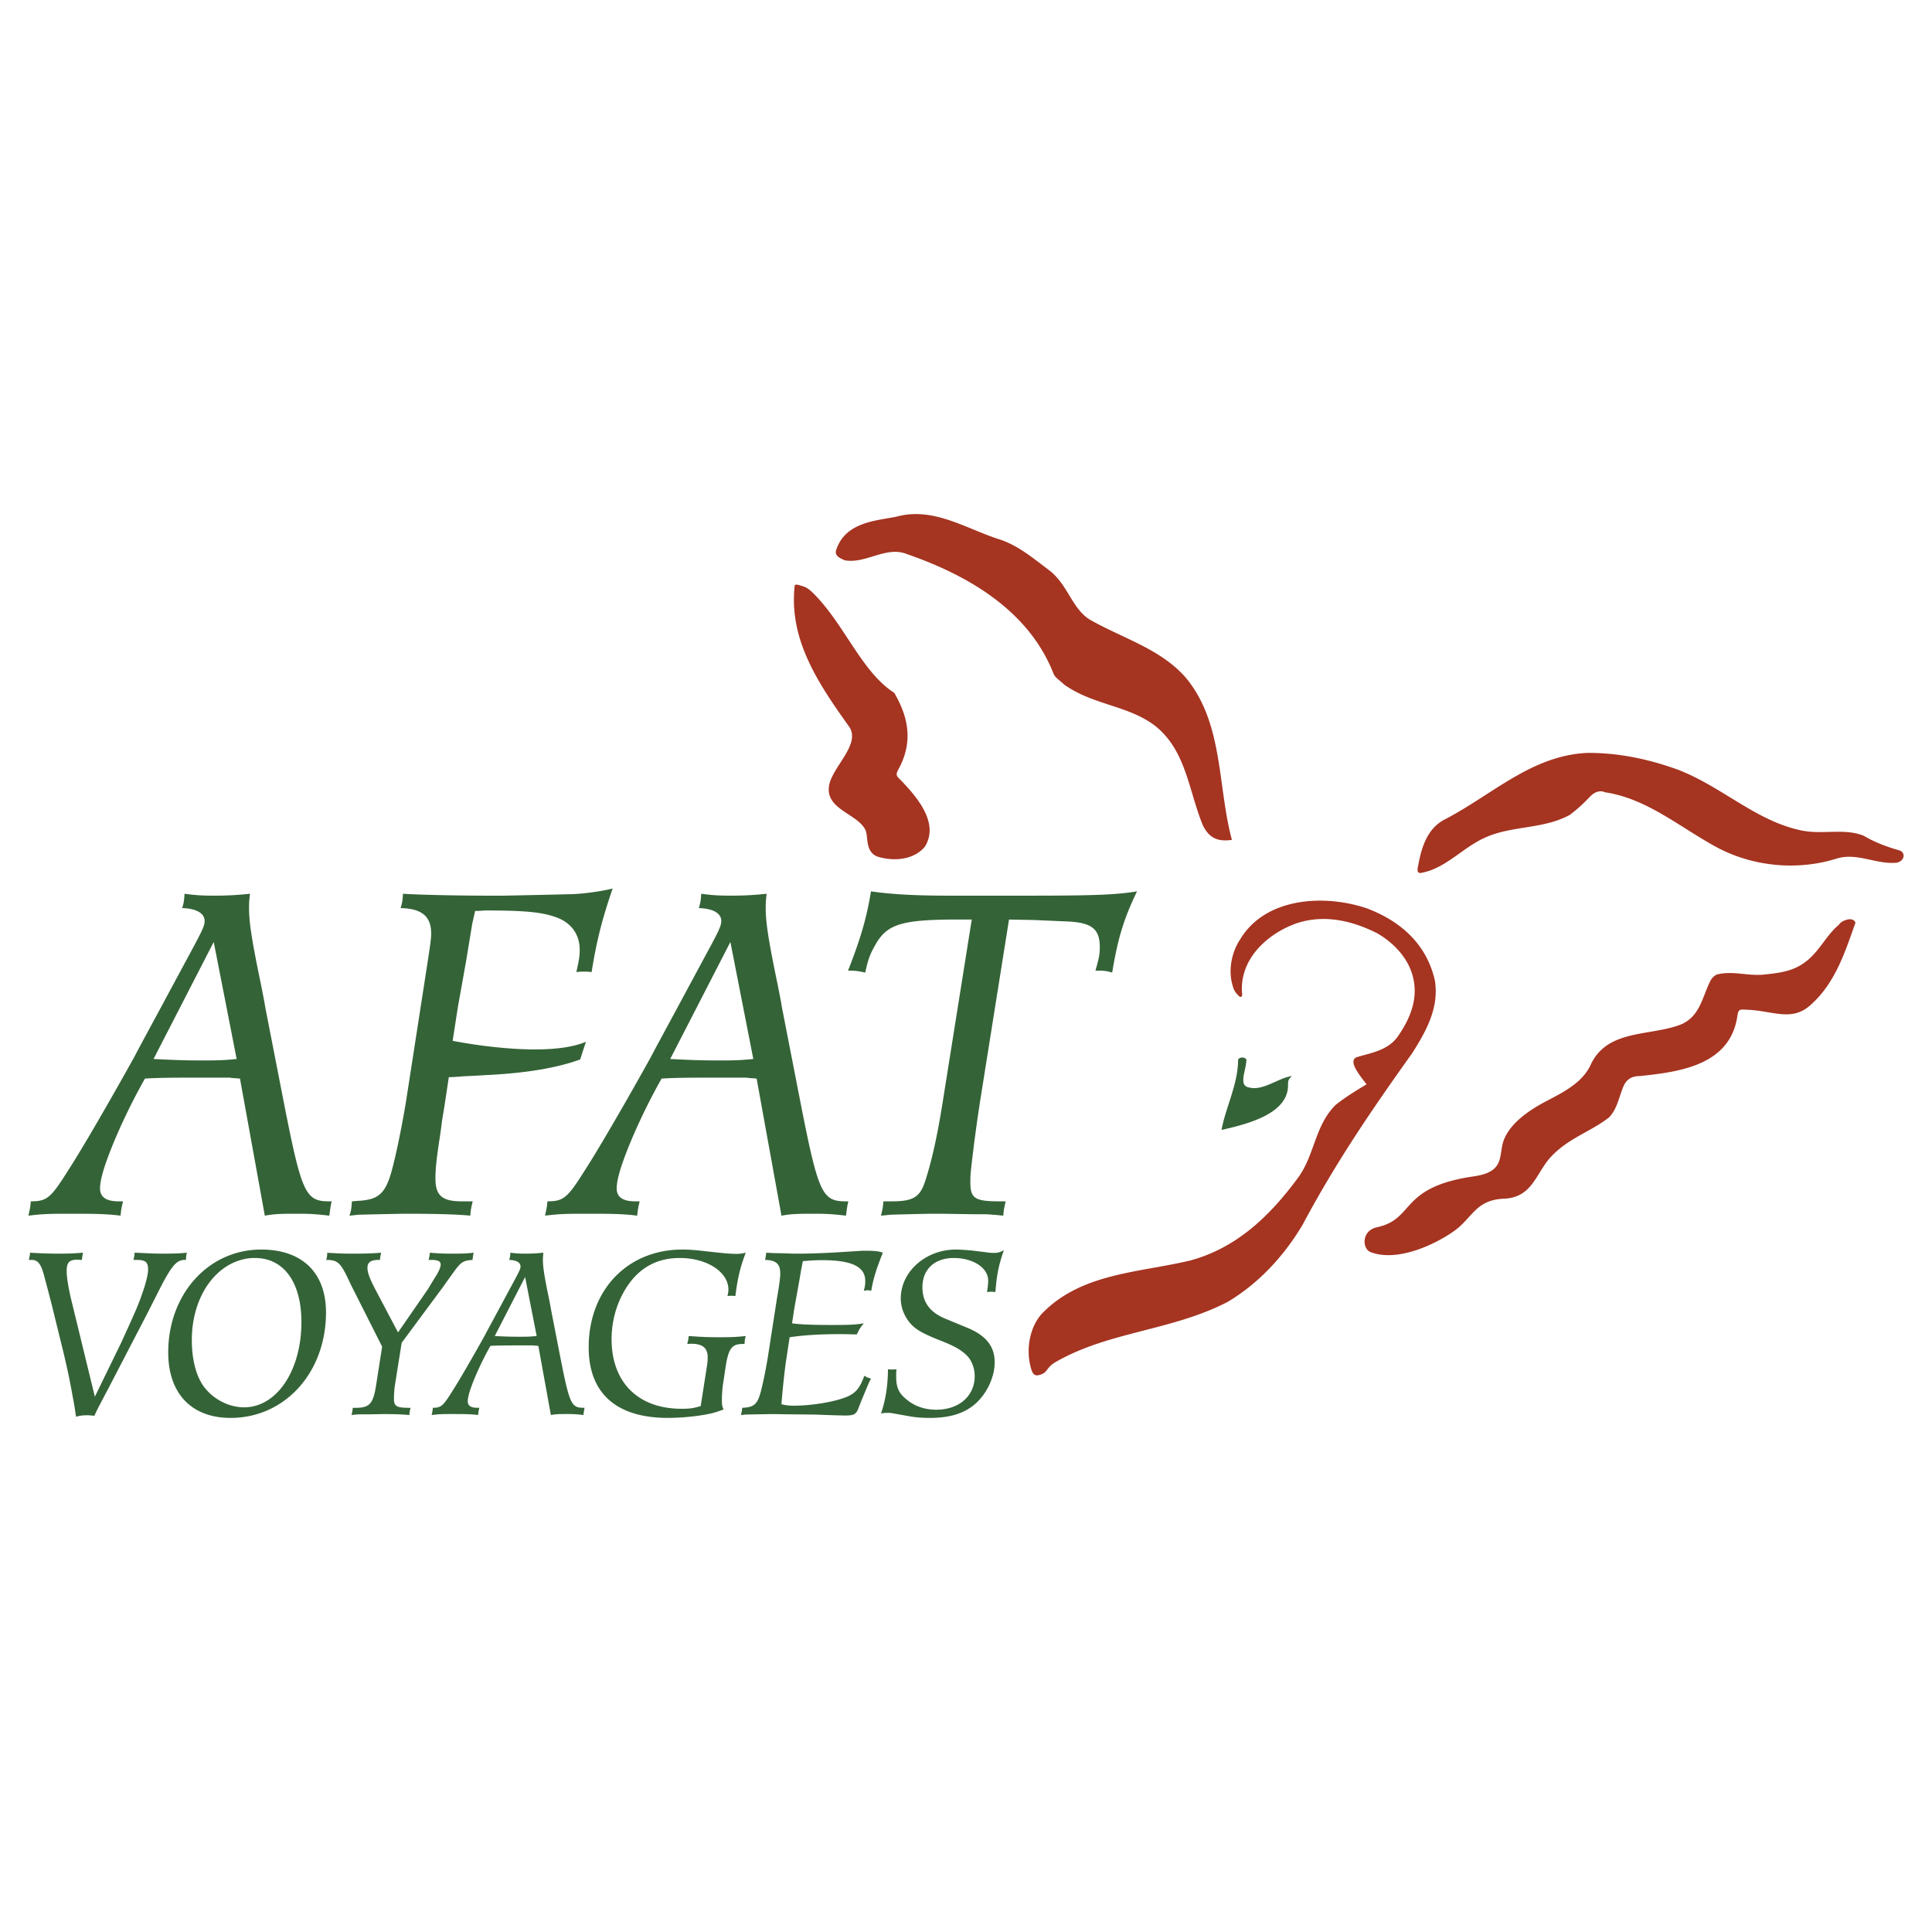 <svg xmlns="http://www.w3.org/2000/svg" width="2500" height="2500" viewBox="0 0 192.756 192.756"><g fill-rule="evenodd" clip-rule="evenodd"><path fill="#fff" d="M0 0h192.756v192.756H0V0z"/><path d="M92.301 84.437c1.32-2.232-.502-4.665-2.671-6.842-.221-.222-.221-.423 0-.827 1.477-2.694 1.042-5.166-.414-7.647-3.252-2.083-4.956-6.826-8.061-9.921-.689-.687-1.005-.689-1.447-.827-.291-.09-.414 0-.414 0-.62 5.374 2.273 9.714 5.374 14.055 1.24 1.653-1.24 3.721-1.86 5.581-.827 2.687 2.687 3.1 3.514 4.753.359.629-.104 2.364 1.413 2.759 1.969.514 3.703.022 4.566-1.084zM83.429 54.86c.924-2.773 3.927-2.894 5.994-3.307 3.72-1.034 7.027 1.24 10.334 2.273 1.859.62 3.307 1.86 4.961 3.101 1.859 1.446 2.273 3.927 4.133 4.96 3.307 1.86 7.027 2.894 9.508 5.787 3.721 4.547 3.1 10.748 4.547 16.122-1.447.207-2.273-.207-2.893-1.447-1.447-3.514-1.654-7.44-4.754-9.921-2.688-2.067-6.201-2.067-9.096-4.134-.412-.413-.826-.62-1.033-1.033-2.48-6.407-8.681-9.921-14.674-11.988-2.067-.826-4.134 1.034-6.201.621-.412-.207-1.033-.414-.826-1.034zM141.508 86.276c.371-2.034 1.033-3.721 2.688-4.547 4.754-2.48 8.68-6.407 14.26-6.614 3.102 0 5.994.62 8.889 1.653 4.34 1.654 7.646 4.96 11.988 5.994 2.273.621 4.547-.207 6.613.621 1.033.62 2.256 1.092 3.514 1.447.672.189.621 1.033-.207 1.24-2.066.207-3.926-1.034-5.994-.414-3.926 1.241-8.473.827-12.193-1.24s-6.82-4.753-10.955-5.374c-.412-.207-.982-.071-1.447.413-.715.746-1.24 1.24-2.066 1.86-2.686 1.446-5.787 1.033-8.475 2.273-2.273 1.033-3.926 3.1-6.406 3.514-.416.001-.274-.476-.209-.826zM154.736 115.418c1.754-1.879 3.926-2.479 5.787-3.926.826-.826 1.008-2.078 1.447-3.1.371-.867 1.033-1.035 1.652-1.035 3.928-.412 9.008-1.066 9.715-5.992.104-.73.258-.654 1.033-.621 2.494.105 4.354 1.193 6.201-.414 2.539-2.207 3.514-5.373 4.547-8.267-.232-.691-1.447-.207-1.654.207-1.24 1.034-1.859 2.48-3.1 3.514-1.24 1.033-2.445 1.253-4.342 1.447-1.693.174-3.1-.414-4.752 0a1.546 1.546 0 0 0-.621.621c-.826 1.652-1.033 3.514-2.893 4.34-3.102 1.24-7.441.412-9.096 4.133-.826 1.654-2.451 2.533-4.34 3.514-2.867 1.49-4.152 3.02-4.438 4.447-.285 1.426-.059 2.676-2.854 3.082-7.477 1.084-5.803 4.246-9.656 5.078-1.551.336-1.484 2.154-.621 2.48 2.662 1.01 6.371-.74 8.268-2.066s2.182-3.152 5.035-3.266c2.856-.115 3.198-2.584 4.682-4.176zM105.338 135.881c-.945.541-.791 1.002-1.447 1.24-.613.225-.838.066-1.033-.621-.492-1.723-.207-3.926 1.033-5.373 3.928-4.133 9.715-4.133 14.883-5.373 4.547-1.24 7.854-4.342 10.746-8.268 1.654-2.273 1.654-5.168 3.721-7.234 1.033-.826 2.066-1.447 3.102-2.066-.621-.828-1.861-2.273-1.035-2.688 1.24-.414 3.102-.621 4.135-2.066 1.447-2.066 2.273-4.34 1.24-6.821-.621-1.447-1.861-2.687-3.307-3.513-2.48-1.24-5.168-1.86-7.855-1.034-3.1 1.034-5.994 3.72-5.58 7.233-.121.209-.18.248-.414 0-.326-.346-.443-.508-.619-1.24-.34-1.421 0-3.1.826-4.34 2.48-4.134 8.268-4.547 12.609-3.1 3.307 1.24 5.992 3.514 6.82 7.235.412 2.686-.828 4.959-2.273 7.232-4.135 5.787-7.648 10.955-10.955 17.156-1.859 3.1-4.34 5.787-7.441 7.646-5.582 2.895-11.826 2.936-17.156 5.995z" fill="#a53421"/><path d="M128.506 108.291c0 2.779-3.865 3.826-6.633 4.441.412-2.273 1.652-4.547 1.652-7.027.234-.285.656-.248.828 0 0 1.033-.822 2.57.211 2.777 1.447.412 2.889-.918 4.336-1.125-.355.321-.394.436-.394.934zM12.032 121.287c.047-.619.095-.764.238-1.43h-.477c-1.191 0-1.811-.43-1.811-1.287 0-.523.143-1.238.524-2.383.81-2.383 2.334-5.717 3.955-8.576 1.381-.096 3.478-.096 6.48-.096h2.002c.143.047.477.047 1 .096l2.478 13.676c1.048-.191 1.811-.191 3.145-.191 1.096 0 1.668 0 3.288.191.095-.619.095-.811.238-1.43h-.286c-2.334 0-2.716-.857-4.479-9.816l-1.858-9.529c-.096-.621-.239-1.287-.382-2.051-.953-4.574-1.239-6.384-1.239-7.862 0-.429 0-.667.095-1.429-1.334.143-2.382.19-3.574.19-1.239 0-1.906-.047-2.955-.19-.047.62-.047.81-.238 1.429 1.43.048 2.24.524 2.24 1.287 0 .428-.19.857-1 2.382L17.13 98.51c-1.811 3.383-3.098 5.719-3.765 7.004-2.383 4.289-5.194 9.15-6.528 11.199-1.763 2.811-2.145 3.145-3.764 3.145-.048.619-.096.762-.239 1.43 1.525-.191 2.288-.191 4.146-.191 2.288-.001 3.527-.001 5.052.19zm9.291-27.305l2.288 11.674c-1.478.145-2.001.145-3.622.145s-2.764-.049-4.67-.145l6.004-11.674zM37.726 121.145l2.525-.049h.477c2.335 0 4.861.049 6.195.191.047-.668.095-.811.238-1.43h-1.095c-1.954 0-2.621-.572-2.621-2.287 0-.906.095-1.859.381-3.766.095-.57.19-1.285.286-2.049.143-.857.238-1.43.286-1.762l.381-2.525c.477 0 .857-.049 1.096-.049.191-.047.953-.047 2.335-.143 4.241-.191 7.291-.715 9.673-1.572l.572-1.764c-1.239.525-3.002.762-5.099.762-2.43 0-5.432-.332-8.196-.857l.524-3.383.81-4.526.62-3.764.286-1.287c.571 0 .81-.047 1.143-.047 4.002 0 5.575.19 6.91.667 1.524.524 2.382 1.715 2.382 3.24 0 .62-.047.953-.333 2.239.381-.047.62-.047.81-.047.143 0 .381 0 .715.047.477-3.049 1.048-5.289 2.097-8.338-1.144.286-3.097.571-4.479.571l-1.906.048-4.432.095h-1.43c-3.574 0-7.195-.095-8.672-.19-.047.667-.047.81-.238 1.429 2.097.048 3.05.811 3.05 2.526 0 .667-.143 1.477-.715 5.193l-.333 2.145-1.478 9.531c-.429 2.572-1.048 5.574-1.477 7.051-.62 2.098-1.334 2.67-3.335 2.766l-.572.047c-.047.666-.047.811-.238 1.43l.906-.096 1.951-.047zM63.816 119.857h-.477c-1.191 0-1.811-.43-1.811-1.287 0-.523.143-1.238.524-2.383.81-2.383 2.335-5.717 3.955-8.576 1.382-.096 3.479-.096 6.48-.096h2.002c.143.047.476.047 1 .096l2.478 13.676c1.048-.191 1.811-.191 3.145-.191 1.096 0 1.668 0 3.288.191.095-.619.095-.811.238-1.43h-.286c-2.334 0-2.716-.857-4.479-9.816l-1.858-9.529c-.095-.621-.238-1.287-.381-2.051-.953-4.574-1.239-6.384-1.239-7.862 0-.429 0-.667.095-1.429-1.334.143-2.383.19-3.574.19-1.239 0-1.906-.047-2.955-.19-.047.62-.047.81-.238 1.429 1.43.048 2.24.524 2.24 1.287 0 .428-.19.857-1.001 2.382l-2.287 4.241c-1.811 3.383-3.098 5.719-3.765 7.004-2.383 4.289-5.194 9.15-6.528 11.199-1.763 2.811-2.145 3.145-3.765 3.145-.048.619-.095.762-.238 1.43 1.525-.191 2.288-.191 4.146-.191 2.287 0 3.526 0 5.051.191.05-.619.097-.764.24-1.43zm9.055-25.875l2.287 11.674c-1.478.145-2.001.145-3.622.145s-2.764-.049-4.67-.145l6.005-11.674zM102.621 89.36h-7.909c-3.526 0-5.861-.143-7.815-.429-.429 2.621-1 4.623-2.287 7.91.81 0 1.001.047 1.716.191.286-1.335.476-1.812.953-2.669 1.144-2.097 2.526-2.574 7.625-2.621h2.049l-2.907 18.251c-.524 3.334-1.096 5.859-1.715 7.768-.524 1.666-1.191 2.096-3.336 2.096h-.857c-.048.619-.096.811-.238 1.43l1-.096c1.668-.047 3.479-.096 4.432-.096h.62l3.144.049c1.002 0 1.621 0 1.859.047.285 0 .619.047 1.143.096.049-.619.096-.811.238-1.43h-.619c-2.479 0-2.906-.285-2.906-1.953 0-.811.047-1.098.381-3.861l.287-2.143.285-1.906 2.906-18.251 2.479.047 3.287.143c2.43.095 3.289.715 3.289 2.526 0 .762-.049 1-.43 2.382.811 0 1 0 1.668.191.572-3.479 1.191-5.433 2.479-8.102-2.004.335-4.196.43-10.821.43zM18.428 125.701h.12c.024-.312.024-.408.096-.721-.577.072-1.37.096-2.427.096-.697 0-1.25-.023-2.187-.072l-.601-.023c-.024.312-.024.385-.12.721h.336c.865 0 1.129.217 1.129.938 0 .457-.168 1.178-.48 2.115-.145.408-.265.793-.409 1.129-.144.408-.408 1.01-.793 1.873-.48 1.059-.817 1.803-1.009 2.213l-2.62 5.381-2.235-9.18c-.385-1.514-.577-2.738-.577-3.34 0-.865.24-1.152 1.081-1.152.12 0 .216.023.433.023.048-.336.048-.408.12-.721-.793.072-1.61.096-2.547.096a46.48 46.48 0 0 1-2.739-.096c-.024.312-.048.385-.12.721h.265c.648 0 .961.385 1.297 1.73l.36 1.346.36 1.393 1.177 4.783c.433 1.85.601 2.643.914 4.373.192.986.216 1.25.336 2.02.36-.096.601-.145 1.105-.145.288 0 .409.023.721.049.289-.625.385-.795.745-1.49l.697-1.322 3.917-7.545 1.009-1.996c1.301-2.572 1.805-3.197 2.646-3.197zM26.059 124.668c-5.262 0-9.275 4.445-9.275 10.262 0 4.109 2.331 6.535 6.224 6.535 5.407 0 9.517-4.518 9.517-10.525-.001-3.965-2.38-6.272-6.466-6.272zm-1.706 15.74c-1.61 0-3.22-.889-4.133-2.234-.697-1.059-1.082-2.645-1.082-4.471 0-4.494 2.571-7.979 6.032-8.193h.264c2.883 0 4.638 2.426 4.638 6.391.001 4.829-2.45 8.507-5.719 8.507zM39.306 139.52v-.049c0-.385.048-1.01.096-1.273l.673-4.229 3.845-5.191c.096-.121.312-.408.625-.865.577-.793.938-1.322 1.153-1.562.409-.48.697-.6 1.442-.648.048-.336.048-.408.12-.721-.601.072-1.13.096-2.091.096-.913 0-1.442-.023-2.283-.096-.024.312-.048.408-.121.721h.312c.625 0 .89.145.89.457 0 .215-.121.553-.361.961l-.384.625-.553.912-2.956 4.277-2.259-4.277c-.553-1.057-.793-1.682-.793-2.162 0-.553.336-.793 1.105-.793h.144c.024-.312.048-.385.12-.721-.793.072-1.73.096-2.86.096-.865 0-1.298-.023-2.259-.072l-.265-.023c0 .336-.024.408-.096.721h.024c1.105 0 1.394.264 2.211 1.994.264.576.457.938.529 1.082l2.812 5.574-.601 3.846c-.289 1.85-.649 2.258-2.043 2.258h-.289c-.024.338-.048.41-.12.723a6.13 6.13 0 0 1 .793-.072h.865l1.442-.025h.217c.816 0 1.802.025 2.451.098.024-.338.048-.41.121-.723h-.217c-1.175-.004-1.463-.172-1.439-.939zM55.922 135.506l-.938-4.807c-.048-.312-.12-.648-.192-1.033-.48-2.307-.625-3.221-.625-3.965 0-.217 0-.336.048-.721-.673.072-1.202.096-1.803.096-.625 0-.961-.023-1.49-.096-.024.312-.024.408-.12.721.721.023 1.129.264 1.129.648 0 .217-.096.434-.505 1.201l-1.153 2.139c-.913 1.707-1.562 2.885-1.898 3.533-1.201 2.164-2.619 4.613-3.292 5.646-.89 1.418-1.081 1.586-1.898 1.586-.024.312-.048.385-.12.723.769-.098 1.153-.098 2.09-.098 1.154 0 1.778 0 2.547.098.024-.312.048-.385.12-.723h-.24c-.601 0-.913-.215-.913-.648 0-.264.072-.625.264-1.201.409-1.201 1.178-2.883 1.995-4.326.697-.047 1.754-.047 3.269-.047h1.009c.072.023.24.023.504.047l1.25 6.898c.529-.098.914-.098 1.586-.098.553 0 .841 0 1.658.098.048-.312.048-.41.12-.723h-.145c-1.176.001-1.367-.431-2.257-4.948zm-4.205-2.139a41.43 41.43 0 0 1-2.355-.072l3.028-5.889 1.154 5.889c-.746.072-1.01.072-1.827.072zM74.282 134.088c.024-.361.024-.432.12-.793-.889.096-1.417.121-2.571.121-1.226 0-1.778-.025-3.124-.121-.024.361-.048.432-.144.793.168 0 .264-.023.36-.023 1.178 0 1.682.408 1.682 1.369 0 .312-.024.602-.12 1.154l-.577 3.699c-.769.217-1.033.266-1.922.266-4.326 0-6.969-2.645-6.969-6.945 0-2.02.625-3.99 1.754-5.551 1.226-1.684 2.908-2.547 5.047-2.547 2.716 0 4.854 1.393 4.854 3.146 0 .24-.024.361-.096.65.192-.025.312-.025.409-.025.096 0 .216 0 .384.025.216-1.707.433-2.717 1.033-4.326-.433.096-.577.119-.937.119-.457 0-1.105-.047-1.971-.145l-1.538-.168a17.595 17.595 0 0 0-1.874-.119c-5.479 0-9.349 4.037-9.349 9.756 0 4.59 2.764 7.041 7.906 7.041 1.37 0 3.028-.168 4.134-.408.48-.096.745-.191 1.417-.432-.144-.338-.168-.457-.168-.914 0-.504.048-1.25.12-1.635l.264-1.777c.289-1.779.625-2.211 1.707-2.211h.169v.001zM86.567 128.729c.072 0 .192.025.361.049.192-1.201.529-2.234 1.153-3.797-.384-.145-.817-.193-1.61-.193-.289 0-.553 0-.817.025l-1.922.119c-1.082.072-2.86.145-4.061.145-.36 0-.697 0-1.033-.023l-.962-.025c-.672 0-.769-.023-1.225-.047-.048.312-.048.385-.12.721 1.082.023 1.514.385 1.514 1.346 0 .312-.024.529-.145 1.395l-.192 1.152-.168 1.082-.745 4.807c-.216 1.297-.528 2.811-.745 3.557-.312 1.08-.673 1.369-1.802 1.416-.024.312-.049.41-.121.723l.433-.049 1.009-.023 1.682-.025 1.947.025 2.259.023 2.066.072.985.023c.865 0 1.082-.119 1.298-.625l.409-1.033.48-1.152c.216-.506.24-.578.409-.865-.289-.096-.385-.121-.673-.289-.433 1.201-.817 1.658-1.61 2.043-1.177.529-3.557.938-5.359.938-.601 0-.793-.023-1.297-.145.096-1.346.336-3.58.504-4.613l.312-2.066c1.394-.217 3.124-.314 5.046-.314.145 0 .577 0 1.25.025h.409c.24-.506.312-.625.697-1.105-.817.145-1.442.168-3.22.168-1.826 0-3.196-.049-3.941-.168l.216-1.418.384-2.139.192-1.082c.072-.432.121-.744.289-1.562.841-.07 1.226-.096 1.946-.096 2.932 0 4.277.648 4.277 2.066 0 .361-.024.529-.144.986.169-.027.289-.052.385-.052zM98.33 124.932l-1.178-.145a20.09 20.09 0 0 0-1.779-.119c-3.028 0-5.503 2.211-5.503 4.879 0 .816.289 1.609.769 2.258.577.77 1.273 1.178 3.076 1.898 1.61.625 2.283 1.033 2.859 1.658.408.48.673 1.201.673 1.922 0 1.996-1.562 3.365-3.845 3.365-1.105 0-2.115-.336-2.908-.984-.817-.65-1.082-1.227-1.082-2.309v-.408l.024-.336c-.192.023-.312.023-.409.023s-.241 0-.433-.023c-.024 1.682-.216 2.98-.697 4.422.288-.072.432-.072.648-.072.168 0 .361 0 .553.049l1.61.287c.648.121 1.346.168 2.091.168 1.922 0 3.388-.432 4.493-1.393 1.154-1.01 1.947-2.668 1.947-4.158 0-1.586-.865-2.668-2.715-3.436l-2.211-.914c-1.562-.648-2.283-1.658-2.283-3.148 0-1.777 1.226-2.906 3.124-2.906 1.947 0 3.437.984 3.437 2.258 0 .168-.025.529-.072.842l-.049.287c.193 0 .338-.023.434-.023s.215.023.408.023c.145-1.826.336-2.691.84-4.156-.432.215-.623.264-1.033.264a5.496 5.496 0 0 1-.789-.073z" fill="#346337"/></g></svg>